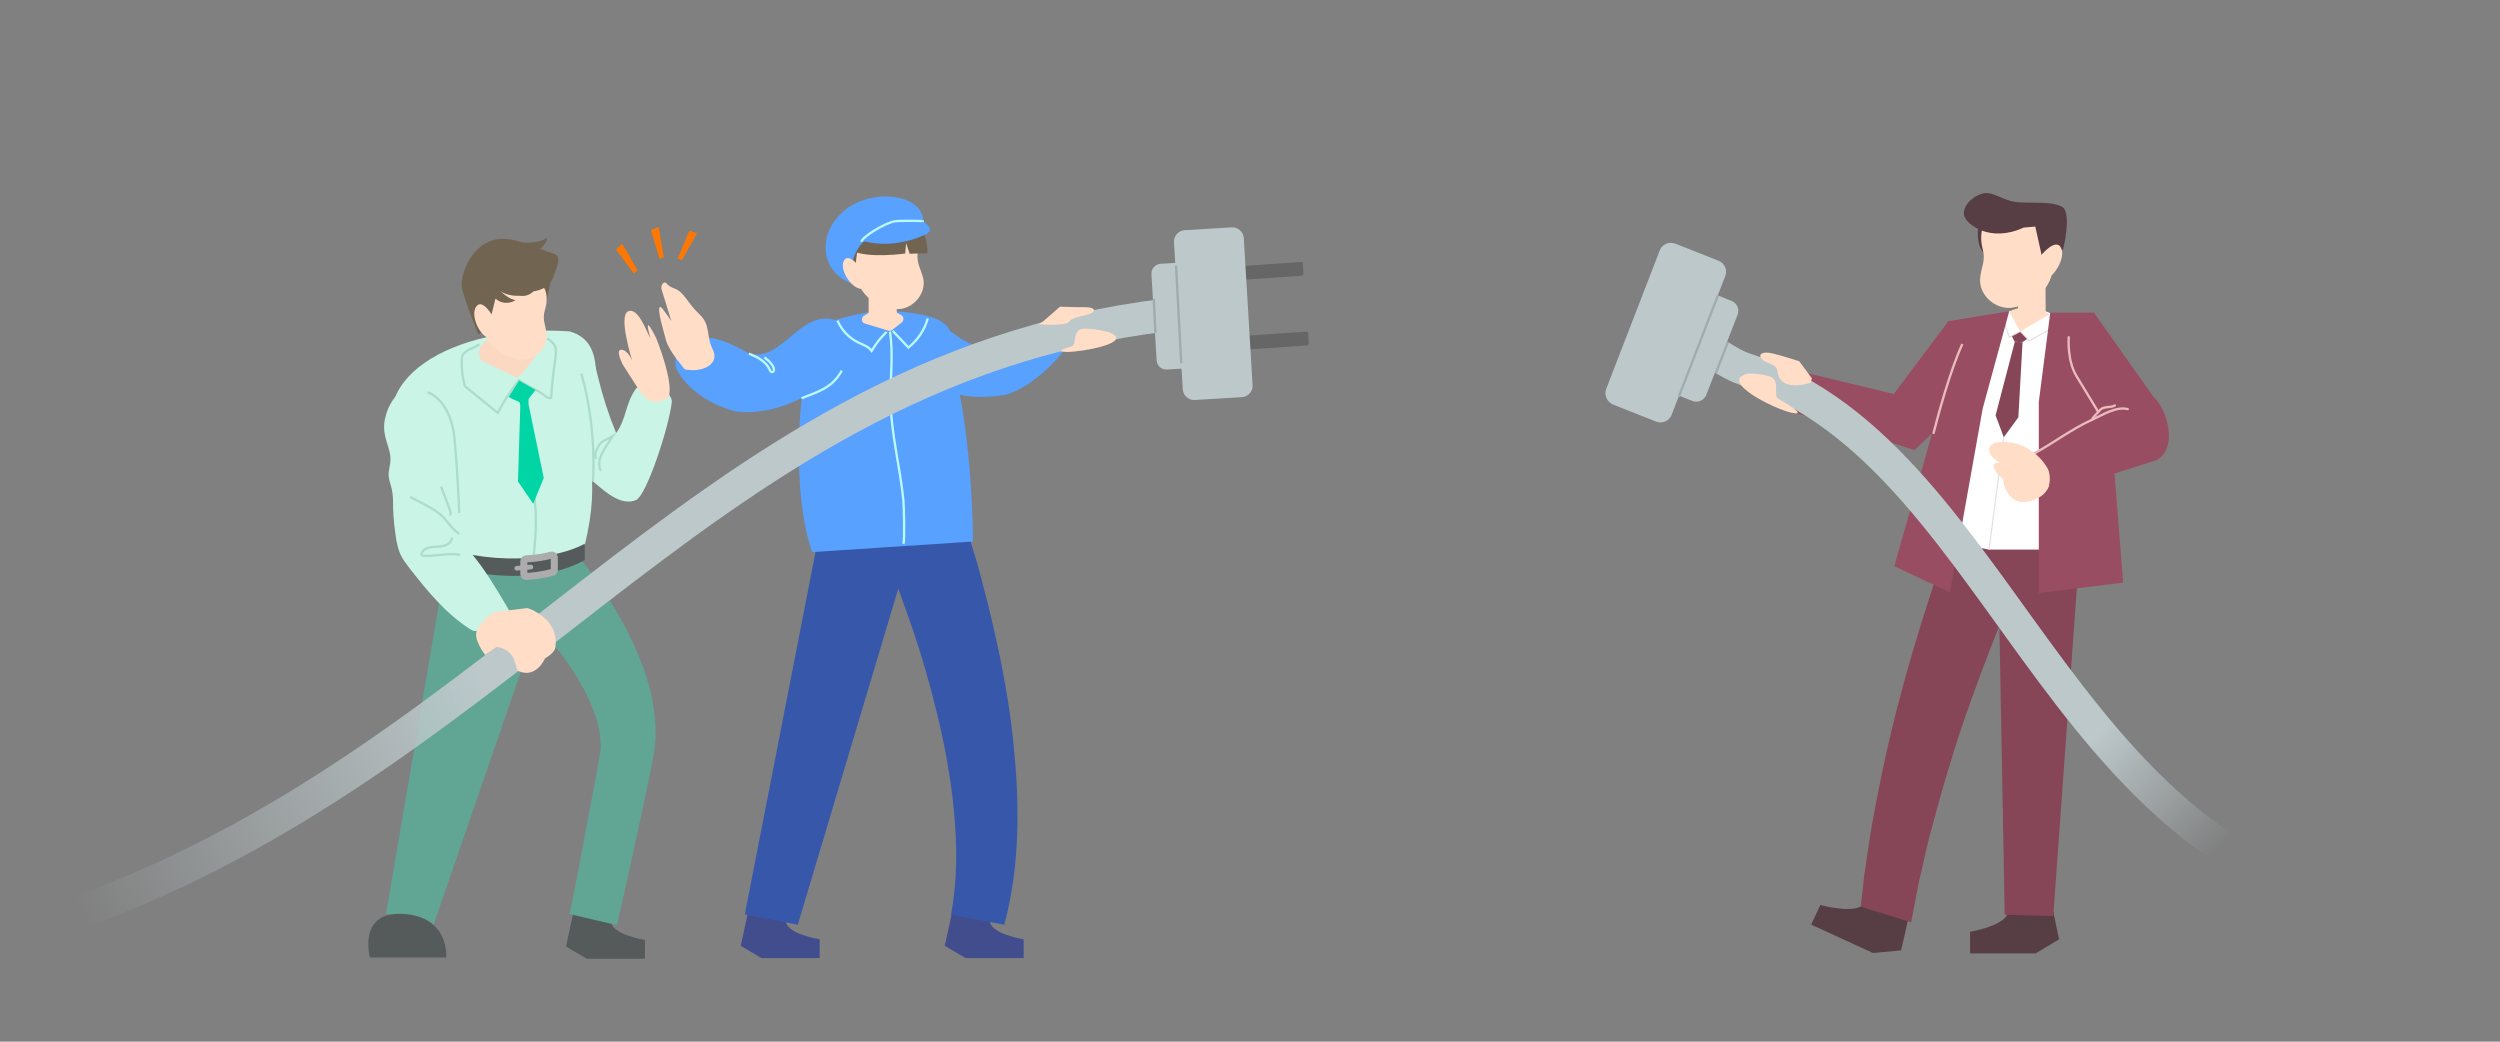 <?xml version="1.0" encoding="utf-8"?>
<!-- Generator: Adobe Illustrator 25.4.1, SVG Export Plug-In . SVG Version: 6.00 Build 0)  -->
<svg version="1.1" id="圖層_1" xmlns="http://www.w3.org/2000/svg" xmlns:xlink="http://www.w3.org/1999/xlink" x="0px" y="0px"
	 viewBox="0 0 1920 800" style="enable-background:new 0 0 1920 800;" xml:space="preserve">
<rect x="0" y="0" width="1920" height="800" fill="#808080" stroke="none"/>
<style type="text/css">
	.st0{fill:#573E45;}
	.st1{fill:#CAF5E6;}
	.st2{fill:#61A595;}
	.st3{fill:#555B5A;}
	.st4{fill:none;stroke:#ACDCCB;stroke-width:1.801;stroke-miterlimit:10;}
	.st5{fill:#FAD8C2;}
	.st6{fill:#58A1FF;}
	.st7{fill:#716552;}
	.st8{fill:#666666;}
	.st9{fill:#FFDDC7;}
	.st10{fill-rule:evenodd;clip-rule:evenodd;fill:#716552;}
	.st11{fill:#424D8D;}
	.st12{fill:#3758AA;}
	.st13{fill:#FE7702;}
	.st14{fill:#BDC8CB;}
	.st15{fill:none;stroke:#BAFAFA;stroke-width:1.801;stroke-miterlimit:10;}
	.st16{fill:#864658;}
	.st17{fill:#FFFFFF;}
	.st18{fill:none;stroke:#E0E0E0;stroke-width:0.901;stroke-miterlimit:10;}
	.st19{fill:#994D62;}
	.st20{fill:none;stroke:#EABBBC;stroke-width:1.801;stroke-miterlimit:10;}
	.st21{fill:none;stroke:url(#SVGID_1_);stroke-width:25.218;stroke-miterlimit:10;}
	
		.st22{fill:none;stroke:url(#SVGID_00000160166054825485762700000001717150566018921915_);stroke-width:25.218;stroke-miterlimit:10;}
	.st23{fill:none;stroke:#9EACAF;stroke-width:1.801;stroke-miterlimit:10;}
	.st24{fill:#01D5A5;}
	.st25{fill:none;stroke:#ACACAC;stroke-width:5.404;}
	.st26{fill:none;stroke:#ACACAC;stroke-width:3.603;stroke-linecap:round;}
	.st27{fill:none;stroke:#ACDCCB;stroke-width:1.801;}
	.st28{fill:none;stroke:#EABBBC;stroke-width:1.801;stroke-linecap:round;}
</style>
<path class="st0" d="M1519.4,173.4c0,0-2.7,15.2,5,21.6v-21.6H1519.4z"/>
<path class="st1" d="M459,288.5c3.6,15.1,8.3,29.7,14.2,44.1c7.9-10.8,7-22.3,14.8-33.5c5.8-8.5,29.2,0.2,27.9,10.1
	c-2.2,18.9-19.3,71.3-27.4,74.8c-9.2,4-19.3-2.7-27-9.2c-6.3-5-12.6-10.6-16.9-17.5c-4-6.3-5.9-13.5-7.9-20.9
	c-2.3-8.8-4.9-17.7-6.7-26.8c-2.3-11.3-3.8-23.4-0.2-34.6c1.3-4.3,3.6-9.7,8.3-11.3c4.7-1.6,10.3,2.2,13.3,5.6
	C456.1,274.7,457.4,282,459,288.5z"/>
<path class="st2" d="M430.7,427.1l-98,283.9l-36.2-9.4l50.6-296.1L430.7,427.1z"/>
<path class="st3" d="M284.1,735.4c0,0-9.9-35.8,25.8-33.5s32.8,33.5,32.8,33.5H284.1z"/>
<path class="st3" d="M440.1,701.9l-5.4,25l15.9,9.4h44.7v-14.4c0,0-26.7-4.3-25.9-14.6L440.1,701.9z"/>
<path class="st2" d="M436.3,417.5l0.5,0.7l0.4,0.5l0.9,1.1l1.8,2l3.2,4c2.2,2.5,4.1,5.2,6.1,7.7c4,5.2,7.9,10.4,11.5,16
	c7.4,10.8,14.2,22,20.4,33.9c6.1,11.7,11.5,24.3,15.7,37.6c4,13.1,6.8,27.6,6.7,42.5c0,3.8-0.4,7.4-0.7,11.3
	c-0.2,1.8-0.5,3.8-0.9,5.8l-1.1,5.4l-0.9,4.7l-0.9,4.5l-1.8,8.8l-7.6,35.5l-7.7,35.3l-4,17.7c-1.3,5.9-2.7,11.7-4.1,18l-36.4-8.5
	c1.1-5.6,2.5-11.5,3.6-17.5l3.4-17.7l6.7-35.5l6.7-35.5l1.6-8.8l0.7-4.3l0.7-4.1c0.2-0.5,0.4-1.3,0.4-1.8l0.2-1.6c0-1.1,0-2.2,0-3.2
	c0-2.2-0.4-4.5-0.5-6.8c-1.1-9-4.3-18.6-8.5-27.9c-4.3-9.4-9.7-18.4-15.9-27.4c-6.1-8.8-13.1-17.5-20.5-25.8
	c-3.8-4.1-7.4-8.1-11.3-12.1c-2-2-4-4-5.9-5.8l-2.9-2.7l-1.4-1.3l-0.7-0.5l-0.5-0.2c-0.2,0-0.4-0.2-0.2-0.2L436.3,417.5z"/>
<path class="st1" d="M437.4,254.5c37.3,10.3,10.5,66.6,16.3,95.2c2,27.9,1.8,41.3-4.5,68.7c-36.7,19.3-70.8,12.2-112.6,6.9
	c-9-24.4-16.1-50.1-25.3-74.5C271.7,293.2,348.2,248.2,437.4,254.5z"/>
<path class="st4" d="M403.4,295.9c0,15.5,0,31-0.2,46.7c0,4.5,0,8.8,0.7,13.1c0.9,5.4,2.7,10.3,4.1,15.3c5.9,21.4,3.2,44.3,0.7,66.5
	"/>
<path class="st3" d="M339.2,424.7l4.5-2.7c53.3,14.4,92.5,3,105.4-4.5v12.6c-36,20.2-88.3,10.8-109.9,3.6V424.7z"/>
<path class="st5" d="M378.9,255.6l-9,9.4c-3.2,3.2-2.5,11,1.1,12.6l24.5,11.7c1.4,0.7,3.1,0.4,4.1-1.1l10.1-12.1
	c2.5-3.2,2.3-9.5-0.7-11.7l-10.3-8.5L378.9,255.6z"/>
<path class="st6" d="M764.3,265.5c-28.1,7.7-41.2-31-71.2-20.9c-11,3.2,1.4,15.1,3.2,26.5c16.2,29,40.2,37.8,76,32.1
	c20-5.4,44.3-29.2,53.1-46.7C811.4,235.9,784.2,253.6,764.3,265.5z"/>
<path class="st7" d="M643.1,179.4c-1.8,2-2.7,4.7-3.1,7.4c-1.1,7.2,1.6,14.6,6.3,20s11.7,8.8,18.7,9.9c2.9-6.1,5.6-12.4,5.6-19.1
	c0-6.7-3.2-13.7-9.5-16.4c-2.9-1.3-5.9-1.6-9.2-1.8C648.9,179.4,646,179.7,643.1,179.4z"/>
<path class="st8" d="M999.8,211.8l-73.9,5l-0.5-10.6l73.9-5c0.7,0,1.3,0.5,1.3,1.3l0.4,7.9C1000.8,211.1,1000.3,211.8,999.8,211.8z"
	/>
<path class="st8" d="M1003.9,265.3l-73.9,5l-0.5-10.6l73.9-5c0.7,0,1.3,0.5,1.3,1.3l0.4,7.9C1005,264.6,1004.4,265.1,1003.9,265.3z"
	/>
<path class="st7" d="M418.4,237.1l-12.4-1.6l2.9-22.3l13.7,4.7L418.4,237.1z"/>
<path class="st9" d="M398.2,276.1c-0.4,0-0.5-0.2-1.1-0.2c-12.6-2.5-24.5-12.4-25.8-25.8c0-7.7,0.5-11.7,3.1-18.9
	c5-12.6,19.6-18.2,32.2-16.8c0.4,0,0.5,0.2,1.1,0.2c12.2,1.3,13.9,13.9,10.8,23.4c-2.2,7.6,0.5,11.3,1.4,19.1
	C420.4,268.7,409.2,277.5,398.2,276.1z"/>
<path class="st10" d="M420.3,182.4c-4.8,3.7-12.5,4.3-19.4,3.7c-3.4-1-6.8-1.9-9.7-2.3c-26.3-4-37.6,25-36.6,36.2
	c0.9,7.7,12.6,36.7,12.6,36.7c7.6-1.5,9.4-11.3,9.7-12.6l0,0c0-0.1,0-0.2,0-0.1l3.6-14.6c0.3,0.2,0.5,0.3,0.8,0.5
	c5.8,4.6,12.2,2.3,14.6,0.6c-4.1-0.8-8.1-3.5-11.6-7c4,3.1,10.7,3.9,15.2,3.7c4.6,0.6,8-1.3,10.2-3.4c11.2-1.9,14.2-7.6,15.5-11.7
	c0.3-0.9,0.7-2,1.1-3.1c2.2-5.7,4.8-12.6-1.1-14.2c-2.4-0.7-5.8-1.9-9.7-3.4l-0.7-0.3C418.5,188.6,420,184.6,420.3,182.4z"/>
<path class="st9" d="M378.8,243.6c0,0-8.1-15.1-13.1-8.1s3.8,25.6,12.4,24.5L378.8,243.6z"/>
<path class="st11" d="M574.3,701.4l-5.4,25l15.9,9.4h44.7v-14.4c0,0-26.7-4.3-25.9-14.6L574.3,701.4z"/>
<path class="st11" d="M731,701.4l-5.4,25l15.9,9.4h44.7v-14.4c0,0-26.7-4.3-25.9-14.6L731,701.4z"/>
<path class="st12" d="M707.6,392.8l-94.9,317.4l-40.7-7.9l63.2-323.9L707.6,392.8z"/>
<path class="st12" d="M729,368.3l2.2,5.4l2,5.2l3.6,10.3c2.3,6.8,4.5,13.9,6.8,20.7c4.3,13.9,8.5,27.6,11.9,41.6
	c3.8,13.9,7,27.9,10.1,42s5.8,28.1,8.1,42.3s4.1,28.5,5.4,43.1c1.3,14.4,2.3,28.8,2.3,43.4c0.4,29-2.3,58.7-10.1,87.9l-40.9-7.7
	c4.7-25.2,4.9-51.7,2.3-78.4c-1.1-13.1-3.1-26.7-5.4-39.8c-2.3-13.1-5.2-26.5-8.5-39.6c-3.2-13.1-6.8-26.3-10.8-39.4
	s-8.3-25.9-13-38.9c-4.5-13-9.5-25.8-14.6-38.5c-2.5-6.3-5.2-12.6-7.9-18.9l-4.1-9.4l-2.2-4.7l-2.2-4.3L729,368.3z"/>
<path class="st6" d="M747.2,415.9L623.8,424c-13.5-37.5-11.7-100.5-5.9-134.2c0.2-23.8-13.1-40.3,56.7-51.3l15.5,0.7
	c51.7,4.7,38.7,19.1,42,42.7C741.8,314.5,747.2,375,747.2,415.9z"/>
<path class="st9" d="M689.8,237.4c-0.4,0-0.5,0-0.9,0c-13.3-0.5-27.2-8.8-30.6-23.1c-1.3-8.3-1.3-12.4,0-20.5
	c3.1-14.2,17.3-22.5,30.6-23.1c0.5,0,0.5,0,1.1,0c12.8-0.7,16.4,12.2,14.8,23.1c-1.1,8.5,2.3,12.1,4.3,20.2
	C711.4,225.7,701.1,237.2,689.8,237.4z"/>
<path class="st9" d="M688.7,222.1h-21.6v21.6h21.6V222.1z"/>
<path class="st9" d="M670.1,238.3l-6.7,4.3c-2.3,1.6-1.8,5.2,0.9,5.9l17.8,5.4c1.1,0.4,2.2,0.2,3.1-0.5l7.4-5.8
	c1.8-1.4,1.6-4.5-0.4-5.6l-7.6-4h-14.4v0.2h-0.1V238.3z"/>
<path class="st7" d="M712.3,194.5l-13.7,0.4l-2.7-8.1l-0.7,7.9c0,0-27.6,4-40.7-2c0,0,10.8-17.8,12.8-18.4
	c2-0.5,29.9-10.4,29.9-10.4l3.1,2.7c7.4,6.3,11.7,15.5,11.9,25.2L712.3,194.5z"/>
<path class="st13" d="M486.9,210.2L473,191.5l4.9-4.3l11.7,20.4L486.9,210.2z"/>
<path class="st13" d="M506.6,199l-6.7-22.3l5.9-2.5l4,23.1L506.6,199z"/>
<path class="st13" d="M520.4,198.8l9-21.6l5.9,2l-11.5,20.4L520.4,198.8z"/>
<path class="st14" d="M888.3,276.8l-4-66.3c-0.2-4.1,2.9-7.6,7-7.9l26.1-1.6l4.9,81.2l-26.1,1.6C892,284,888.6,281,888.3,276.8z"/>
<path class="st14" d="M908.4,299.3l-6.8-113.5c-0.2-4.5,3.4-8.6,7.9-9l36.7-2.2c4.5-0.2,8.6,3.4,9,7.9L962,296
	c0.2,4.5-3.4,8.6-7.9,9l-36.7,2.2C912.8,307.4,908.8,303.8,908.4,299.3z"/>
<path class="st6" d="M680.8,167.5c4-1.8,8.1-2.5,12.4-2.3c6.3,0.4,12.6,2.5,18,6.5c1.8,1.3,3.4,3.2,2.9,5.2
	c-0.4,1.4-1.8,2.3-3.2,3.1c-9.2,4.5-19.5,6.8-29.5,7.2c-5.2,0.2-10.3-0.4-15.3-1.3c-0.9-0.2-2.7-0.2-3.2-1.1
	c-0.7-1.1,0.5-1.8,1.3-2.3c1.8-1.6,3.2-3.2,4.9-5C672.5,173.6,676.1,169.8,680.8,167.5z"/>
<path class="st6" d="M671.9,181.9c12.4-0.5,23.1-6.7,34-1.6c17.3-31-42.2-42-64.8-10.8c-14.4,19.6-6.5,46.7,22,50.3
	C646,217.7,655.5,182.6,671.9,181.9z"/>
<path class="st9" d="M661.3,206.2c0,0-9.7-13.1-13.3-5.8c-3.6,7.4,7.2,23.4,15.3,21.3L661.3,206.2z"/>
<path class="st6" d="M575.2,271.6c25.9,6.5,39.1-34.2,66.6-25.8c10.3,2.5,12.6,11.7,11.7,23.1c-13.5,29.7-54.9,51-87.9,47.2
	c-18.4-4.5-37.6-16-46.3-33.1C515.2,266.6,530.9,244.8,575.2,271.6z"/>
<path class="st15" d="M683.5,254.7c2.7,17.3,0.2,34.9,0.4,52.4c0.4,25.9,7.4,51.5,9.9,77.3c0.4,2.7,1.1,30.8,0,33.3"/>
<path class="st15" d="M680.9,254.9c-4.5,4.3-8.3,9.2-11.5,14.6c-2.3-3.4-6.7-4.7-10.3-6.5c-7-3.4-12.8-9.5-15.9-16.8"/>
<path class="st15" d="M685.6,254.1c4,4.3,8.1,8.5,12.1,12.8c7-5.6,12.4-13.5,14.8-22.3"/>
<path class="st15" d="M575.2,271.6c4.7,2,13,5,16.2,13c0,0,0.5,1.3,2,1.1c1.4-0.2,2.7-4.5-6.3-11.2"/>
<path class="st15" d="M646.5,284.6c-7.6,13.9-19.1,16.4-31,21.3"/>
<path class="st15" d="M661.5,185.7c0.7-3.6,16.9-13.9,25.4-15.7c3.8-0.7,23.6-0.4,21.8,0"/>
<path class="st4" d="M420.3,259.9c2.5,1.6,5.9,4.5,6.5,7.4c0.4,3.1,0,6.1-0.4,8.8c-1.4,9.7-2.5,19.6-3.1,29.5
	c-1.8,0.5-3.6-0.5-5-1.8c-5.6-4.5-14.2-7.4-19.8-11.7c-6.1,7.7-11.7,16.2-16.2,25c-8.5-6.8-16.8-13.7-25.2-20.4
	c-2-6.7-2.7-13.7-2.5-20.5c0-1.3,0.2-2.7,0.9-3.8c0.4-0.9,1.3-1.4,2-2c4.9-4,5.6-2,10.6-6.1"/>
<path class="st1" d="M295.8,335c1.3,5.9,4.1,11.7,4.1,17.7c0,4.5-1.8,8.8-1.4,13.3c0.4,3.2,1.6,6.1,2.3,9.2
	c1.1,4.7,1.1,9.5,1.1,14.6c0.2,8.1,1.1,16,2.3,23.8c0.7,4,1.6,8.1,3.2,11.9c1.8,4,4.5,7.4,7.2,11c13.5,17.3,27.7,34.6,46.1,46.5
	c1.1,0.7,2.3,1.4,3.6,1.6c1.3,0.2,2.5-0.4,3.8-0.7c8.5-3.1,16.9-6.1,25.2-8.8c-1.1-4.3-3.2-8.1-5.6-11.9
	c-8.1-13.7-16.4-27.4-26.7-39.4c-3.8-4.5-7.9-8.8-9-14.6c-0.7-3.4-0.2-7,0.4-10.4c3.1-25.2,1.1-51-5.4-75.5
	c-2.2-7.9-4.9-16-10.6-21.8c-6.7-6.8-17.1-9.2-25.2-3.8c-7.6,5.2-13.1,13.5-15.1,22.3C294.7,324.6,294.7,330,295.8,335z"/>
<path class="st4" d="M347.3,412.8c-0.4,1.1-0.7,2-1.3,3.1c-2.3,3.4-7.2,3.8-11.3,4c-4.1,0.2-9.2,0.9-10.8,4.7
	c-0.4,0.5-0.4,1.4,0.2,1.8c0.4,0.4,0.7,0.4,1.1,0.4c9.4,0.7,18.9-2.5,28.1-0.7"/>
<path class="st4" d="M315.1,381.7c3.2,1.8,6.5,3.2,9.5,5c5.2,2.7,10.4,5.4,14.8,9.5c4.7,4.5,7.9,10.3,13.3,13.9"/>
<path class="st4" d="M338.7,373.7c2.5,6.3,5,12.6,7.2,19.1c0.4,1.1,0.2,2.7-0.9,2.5"/>
<path class="st4" d="M461.4,361.7c-4.3-9.2,4-18.2,9.2-26.8c-4.7,3.2-8.5,2.9-11.2,8.1c-1.6,3.1-3.4,6.7-1.3,9.2"/>
<path class="st0" d="M1575.3,692.6l6.1,28.8l-18,10.8H1513v-16.6c0,0,30.3-5,29.4-16.9L1575.3,692.6z"/>
<path class="st16" d="M1600,382.6l-23.1,321l-37.3-1.1l-5.9-321.7L1600,382.6z"/>
<path class="st0" d="M1466.7,700.9l-6.7,29l-21.6,2l-47.4-21.8l7-15.1c0,0,30.4,8.5,34.9-2.7L1466.7,700.9z"/>
<path class="st16" d="M1583.8,373.4l-2.3,4.7c-0.7,1.6-1.6,3.2-2.5,4.9c-1.6,3.2-3.2,6.5-4.9,9.9c-3.2,6.7-6.3,13.3-9.4,20.2
	c-3.1,6.7-6.1,13.5-9.2,20.2l-9,20.4c-11.5,27.4-22.3,55.1-32.4,83.2c-10.1,27.9-18.9,56.4-26.7,85l-5.8,21.4
	c-1.8,7.2-3.4,14.4-5,21.6l-2.5,10.8c-0.7,3.6-1.4,7.2-2.2,10.8l-4.1,21.8l-38.8-12l1.9-16.2c0.4-3.8,0.7-7.7,1.4-11.5l1.6-11.3
	c1.3-7.7,2.3-15.3,3.6-23.1l4.3-22.9c5.9-30.4,13-60.5,21.3-90.4c8.3-29.7,17.5-59.3,27.6-88.6l7.7-22c2.7-7.2,5.2-14.6,8.1-21.8
	c2.7-7.2,5.6-14.6,8.5-21.8c1.4-3.6,2.9-7.2,4.3-10.8l2.3-5.4l2.3-5.8L1583.8,373.4z"/>
<path class="st9" d="M1517.3,301.7c-1.3,0.9-2.3,1.6-3.4,2.5l-3.2,2.2c-2.2,1.4-4.5,2.9-6.8,4.3c-4.5,2.7-9,5.4-13.7,8.1
	c-4.7,2.5-9.5,5-14.4,7.4c-5,2.3-10.3,4.5-15.9,6.3l-1.6,0.5c-2.3,0.7-4.9,0.9-7.2,0.2l-65.9-18.2c-6.5-1.8-10.3-8.5-8.5-14.8
	c1.8-6.1,7.9-9.7,14.1-8.6l67,13.7l-8.8,0.7c3.6-2,7.2-4.5,11-7c3.6-2.5,7.4-5.6,11-8.5c3.6-3.1,7.2-6.1,10.6-9.4
	c1.8-1.6,3.4-3.2,5.2-4.9l2.5-2.5c0.9-0.9,1.8-1.8,2.3-2.3c7.6-8.1,20.4-8.8,28.6-1.1c8.1,7.6,8.8,20.4,1.1,28.6
	c-0.9,1.1-1.8,1.8-3.1,2.7L1517.3,301.7L1517.3,301.7z"/>
<path class="st17" d="M1543.1,239l-10.1,5.4l-33.7,167.3l11,7l17.3,3.4h9.4h54.2l-7.2-177.8l-16.8-6.8L1543.1,239z"/>
<path class="st18" d="M1538.6,245.1l4.5,13.9l8.5-4.5"/>
<path class="st18" d="M1576,252l-17.5,9.7l-7-7.2"/>
<path class="st9" d="M1544.9,236.4c0.4,0,0.6,0,1.1-0.2c14.6-2.5,28.7-13.4,30.4-29c0.4-9-0.4-13.4-2.7-22.3
	c-5.5-14.8-22-21.5-36.7-20.4c-0.4,0-0.6,0.2-1.1,0.2c-14.1,1.2-16.2,15.6-13.1,26.9c2.3,8.8-1.2,13.2-2.1,22.3
	C1519.8,227,1532.6,237.7,1544.9,236.4z"/>
<path class="st9" d="M1549.9,240.1l21.2-0.2l-0.2-25l-21.4,0.2L1549.9,240.1z"/>
<path class="st0" d="M1584.4,191.8c0,0,7.2-28.8-0.8-33c-7.8-4.2-20.2-2.7-32.6-3.4c-12.6-0.6-20-8.9-28.2-6.8
	c-8.2,2.1-16.2,10.2-14.3,17.1c1.9,6.8,20,20.9,45.6,9.1l9-0.8l5.5,24.7C1568.4,198.6,1575.2,189.7,1584.4,191.8z"/>
<path class="st9" d="M1566.6,197.2c0,0,12.2-15.6,16.4-6.6c4.2,9.1-9.3,28.6-19,25.7L1566.6,197.2z"/>
<path class="st9" d="M1567.2,237.6l6.8,3.8l-22.5,13.1L1543,239l9.9-3.4L1567.2,237.6z"/>
<path class="st14" d="M1334.5,241.7l-24.1,61.6c-1.6,4.1-6.5,6.3-10.4,4.7l-24.1-9.5l29.9-76.9l24.1,9.5
	C1333.9,232.7,1336.1,237.4,1334.5,241.7z"/>
<path class="st14" d="M1324.9,212.3l-41.1,106.3c-1.8,4.7-7.2,7-11.9,5.2l-33.1-13.1c-4.7-2-7-7.4-5.2-12.1l41.1-106.3
	c1.8-4.7,7.2-7,11.9-5.2l33.1,13.1C1324.6,202.1,1326.9,207.5,1324.9,212.3z"/>
<path class="st19" d="M1608.1,240.1l14.2,102.9l8.3,104.5l-64.8,7.9V308.7l8.8-68.6H1608.1z"/>
<path class="st19" d="M1543.1,239l-20.4,74.8L1497.5,455l-42.7-20.2l40.7-142.7l0.7-45.4L1543.1,239z"/>
<path class="st19" d="M1496.4,246.6l-42,56l-67.9-16.4l-8.8,30.4l92.6,29l36.7-34.2l21.4-60.7L1496.4,246.6z"/>
<path class="st20" d="M1507.1,264.2c0,0-9.7,19.5-22.3,69"/>
<path class="st16" d="M1547.4,262.4l-14.8,56.6l6.3,16.8l11.2-15.3l3.2-57.6L1547.4,262.4z"/>
<path class="st16" d="M1545.2,258.3l2,4.1l5.9,0.5l3.6-2.5l-5.2-5.4L1545.2,258.3z"/>
<linearGradient id="SVGID_1_" gradientUnits="userSpaceOnUse" x1="1368.717" y1="537.711" x2="1783.016" y2="124.313" gradientTransform="matrix(1 0 0 -1 0 800)">
	<stop  offset="0.656" style="stop-color:#BDC8CB"/>
	<stop  offset="0.875" style="stop-color:#BDC8CB;stop-opacity:0"/>
</linearGradient>
<path class="st21" d="M1877.9,703c-295.2-5-330.4-352.3-537.3-419.3c-10.4-3.2-19.3-10.4-29.2-15.3"/>
<path class="st9" d="M1391.5,290.5l-9.7-13.1c0,0-13.4-4.3-20.6-6s-11.8,0.4-7.9,4.5c3.9,3.9,11.3,3.4,11.8,9
	c1.5,17.4,25.6,9,25.6,9L1391.5,290.5z"/>
<path class="st9" d="M1342.5,286.9c0,0,7.6-0.4,16.4,2.1s2.7,14.8,6.6,17.1c3.5,2.1,23.8,13.5,10.9,11S1318.7,292.4,1342.5,286.9z"
	/>
<linearGradient id="SVGID_00000075881723303472586450000010541883924262996884_" gradientUnits="userSpaceOnUse" x1="818.755" y1="540.057" x2="53.203" y2="114.049" gradientTransform="matrix(1 0 0 -1 0 800)">
	<stop  offset="0.589" style="stop-color:#BDC8CB"/>
	<stop  offset="1" style="stop-color:#BDC8CB;stop-opacity:0"/>
</linearGradient>
<path style="fill:none;stroke:url(#SVGID_00000075881723303472586450000010541883924262996884_);stroke-width:25.218;stroke-miterlimit:10;" d="
	M895.8,241.9C527.6,286,380.7,612,3.3,719.2"/>
<path class="st9" d="M801.3,246.7l12.8-11.2c0,0,11.7,0.5,18.2,0.4c6.5-0.2,10.3,1.8,6.3,4.3s-14.8,2.9-17.5,6.8
	c-2.7,3.8-23.4,2-23.4,2L801.3,246.7z"/>
<path class="st9" d="M851.9,255.2c0,0-12.4-3.4-20.4-2.7c-7.9,0.9-4.5,12.1-8.1,13.3c-3.2,1.3-15.3,4.3-3.8,4.5
	C831.2,270.3,871.7,263.1,851.9,255.2z"/>
<path class="st9" d="M382.5,469.7L405,467c0,0,24.3,7.2,21.6,29.7c0,4.5-8.1,9-8.1,9s-6.3,15.3-19.8,9.9c-4,0,0.2-15.5-17.1-18.9
	l-9,6.3c0,0-9.5-12.2-6.3-18.9C366.2,484,373.3,471.2,382.5,469.7z"/>
<path class="st9" d="M490.5,299.1l-12.1-18.9c0,0-6.1-11.6-1.3-11.6c5,0,8.4,8.2,8.4,8.2s-10.9-34.3-3.1-37.7
	c7.9-3.4,14.4,16.4,17.1,20.7c-6.3-22.5,4.5,0,4.5,0s14.1,34.6,9.3,45.8C503.2,310.4,498,310,490.5,299.1z"/>
<path class="st9" d="M526,283.7c0,0-11.9-13.5-14.4-22c-2.3-8.3-4.1-15.5-4.1-15.5s-3.6-15.1,1.4-9c2.3,2.9,6.7,9.4,6.7,9.4l-7.4-24
	c-0.9-2.9,0.7-5.6,2.5-5.6c1.8,0,0.4,2,7.6,4.7s9.5,10.8,18.7,19.5c9.2,8.6,4.9,16,10.4,27.2C553,279.5,539.9,286.4,526,283.7z"/>
<path class="st23" d="M903.2,204.1l4,74.8"/>
<path class="st23" d="M1319.4,226.8l-30.1,78"/>
<path class="st23" d="M1327.1,262.6l-9.4,24.1"/>
<path class="st23" d="M886.1,229.5l1.3,26.3"/>
<path class="st18" d="M1538.8,335.9l-11.2,86.3"/>
<path class="st24" d="M411.3,299.5c-9,11.7-8.1,11.7-20.7,5.4l8.1-12.6L411.3,299.5z"/>
<path class="st24" d="M397.8,369.8l1.8-58.5l-1.8-7.2h8.1v6.3l11.7,56.7l-8.1,19.8L397.8,369.8z"/>
<path class="st25" d="M402.3,440.9V431c0-1,0.8-1.8,1.8-1.8c7.7-0.2,15-1.7,19.2-2.9c1.2-0.3,2.4,0.6,2.4,1.8v9.7
	c0,0.8-0.5,1.5-1.3,1.7c-7.8,2.2-15.9,3-20.3,3.2C403.1,442.7,402.3,441.9,402.3,440.9z"/>
<path class="st26" d="M396.9,436.4l10.8-0.9"/>
<path class="st27" d="M446.4,286.9c3.9,12.3,11.2,46.1,9,82.9"/>
<path class="st27" d="M328.4,301.3c6,1.8,18.6,11.5,20.7,36c2.2,24.5,3.3,48,3.6,56.7"/>
<path class="st19" d="M1634.9,311.4l-80.1,39.8l12.9,30.5l84-26.9c0,0,8.5-4,6.5-20.8C1656.1,317.2,1634.9,311.4,1634.9,311.4z"/>
<path class="st19" d="M1654,304.9l-45.9-64.8l-8,58.5l51.6,56.2C1673.3,350.3,1666.6,316.6,1654,304.9z"/>
<path class="st28" d="M1562.4,348.2c15.5-8.5,28.5-18.7,44.7-26c7.6-3.5,18.2-10.3,27-8"/>
<path class="st28" d="M1624.2,311.4c-3.8,2-7.3,0.4-10.8,2.9c0,0-4.5,4.7-6.3,7"/>
<path class="st9" d="M1571.8,358.5c0,0-12.5-22.4-39-18.6c0,0-8.1,2.2-4.1,9.1s20.3,12.3,24.8,17.7c4.5,5.4,12.1,11.2,16.9,9.9
	C1575.2,375.3,1575.4,363.3,1571.8,358.5z"/>
<path class="st9" d="M1536.5,348.2c0,0,2.5,13.4,1.9,18.5c-0.5,5.1,4.1,21.4,18.9,18.5s16.4-12.6,16.4-12.6L1536.5,348.2z"/>
<path class="st9" d="M1535.2,355.4c0,0-5.9-0.8-3.5,4.7s9.7,10.3,9.7,10.3l3.2-14.2L1535.2,355.4z"/>
<path class="st28" d="M1588.8,259c0,0-1.4,17.6,5.8,29.6c7.3,12,16.9,27.8,16.9,27.8"/>
</svg>
